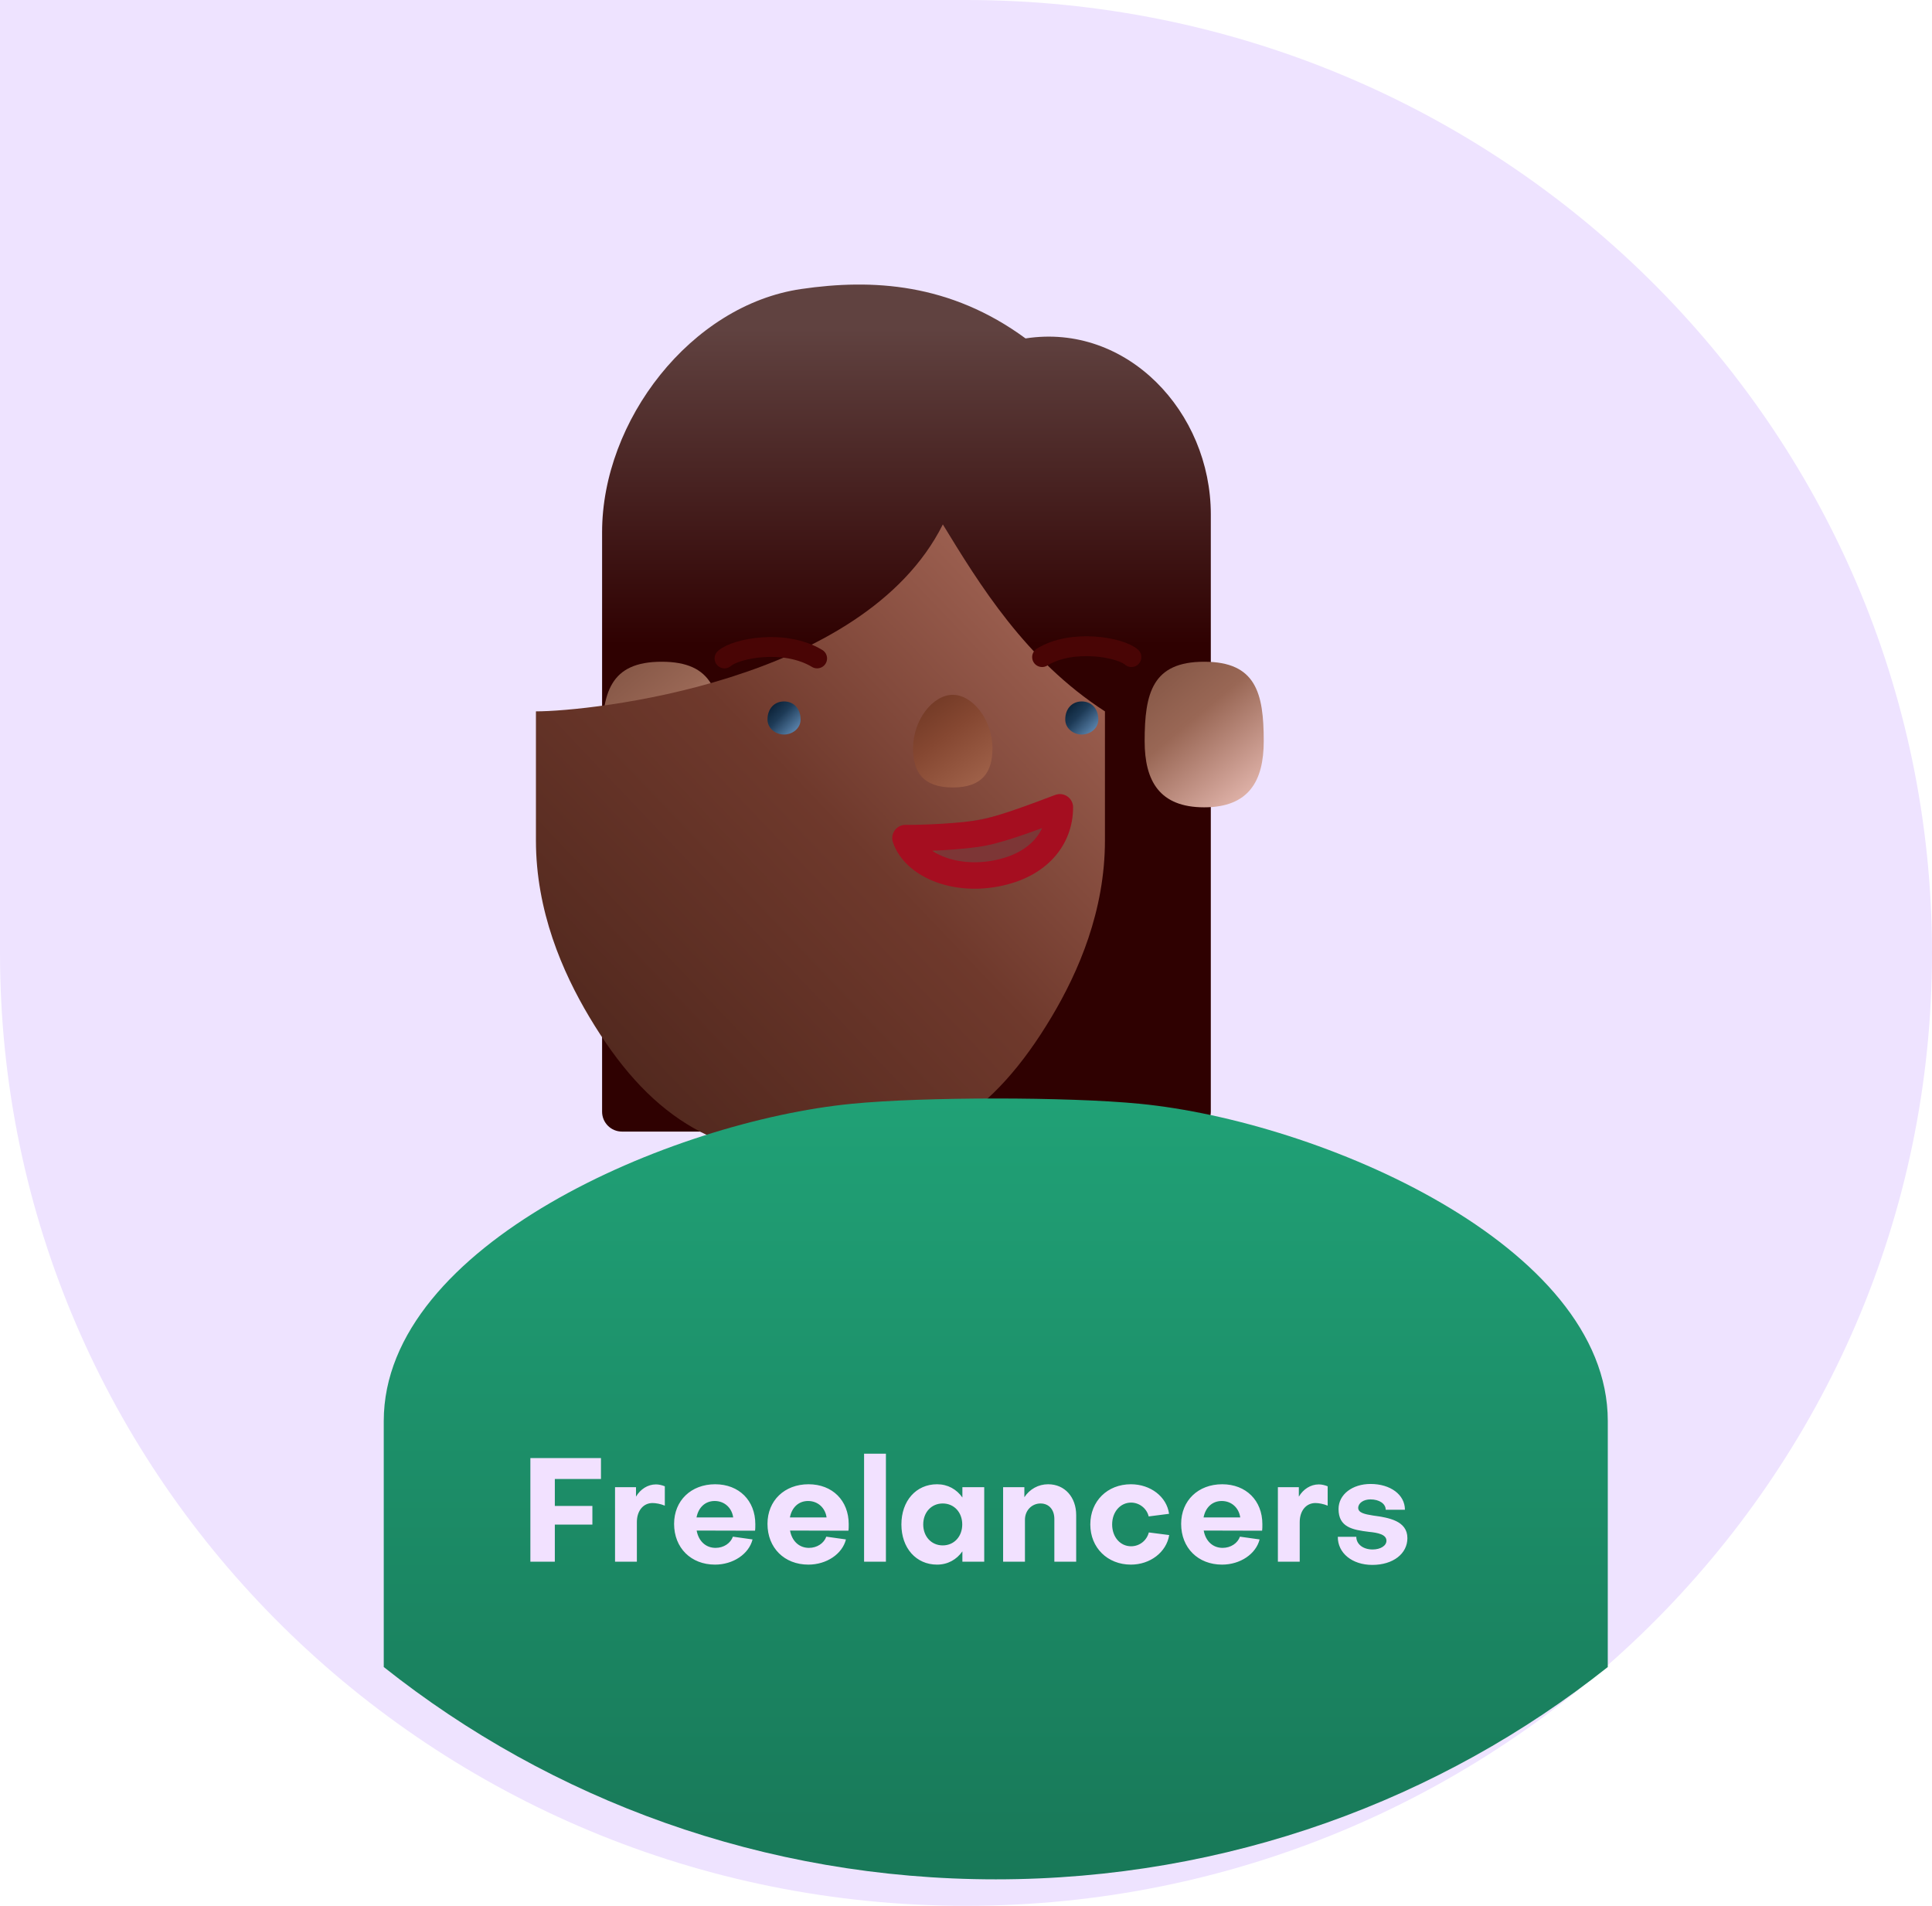 <svg width="292" height="288" viewBox="0 0 292 288" fill="none" xmlns="http://www.w3.org/2000/svg">
<path d="M292 144C292 223.529 226.634 288 146 288C65.367 288 0 223.529 0 144C0 106.5 0 0 0 0C0 0 103.388 0 146 0C226.634 0 292 64.471 292 144Z" fill="#EEE3FF"/>
<g filter="url(#filter0_iii)">
<path d="M100 71.423C100 54.565 113.415 37.108 130.097 34.674C140.842 33.106 152.595 33.772 164 42.141C179.314 39.776 192 53.236 192 68.732V159C192 160.657 190.657 162 189 162H103C101.343 162 100 160.657 100 159L100 71.423Z" fill="url(#paint0_linear)"/>
</g>
<g filter="url(#filter1_iii)">
<path d="M96 106.992C96 99.706 97.185 95 105 95C112.816 95 114 99.706 114 106.992C114 113.022 111.75 117 105 117C98.251 117 96 113.022 96 106.992Z" fill="url(#paint1_linear)"/>
</g>
<g filter="url(#filter2_iii)">
<path d="M178 106.992C178 99.706 179.185 95 187 95C194.816 95 196 99.706 196 106.992C196 113.022 193.75 117 187 117C180.251 117 178 113.022 178 106.992Z" fill="url(#paint2_linear)"/>
</g>
<g filter="url(#filter3_iii)">
<path d="M103 87.5V107C103 117.667 107.005 126.869 111.062 133.667C119.832 148.359 129.875 155 146 155C162.125 155 172.168 148.359 180.938 133.667C184.995 126.869 189 117.667 189 107V87.5C177 79.75 170 68.25 164.5 59.25C152.5 83.25 111.062 87.5 103 87.5Z" fill="url(#paint3_linear)"/>
</g>
<g filter="url(#filter4_dii)">
<path d="M140 111.086C140 106.781 143 103 146 103C149 103 152 106.781 152 111.086C152 114.649 150.5 117 146 117C141.5 117 140 114.649 140 111.086Z" fill="url(#paint4_linear)"/>
</g>
<g filter="url(#filter5_dii)">
<path d="M121 103.725C121 102.07 122.053 101 123.5 101C124.947 101 126 102.07 126 103.725C126 105.096 124.75 106 123.5 106C122.25 106 121 105.096 121 103.725Z" fill="url(#paint5_linear)"/>
</g>
<g filter="url(#filter6_dii)">
<path d="M166 103.725C166 102.07 167.053 101 168.5 101C169.947 101 171 102.07 171 103.725C171 105.096 169.75 106 168.5 106C167.25 106 166 105.096 166 103.725Z" fill="url(#paint6_linear)"/>
</g>
<g filter="url(#filter7_ddi)">
<path d="M114.5 90.5C116.167 89 123.5 87.5 128.5 90.5" stroke="#490505" stroke-width="3" stroke-linecap="round" stroke-linejoin="round"/>
</g>
<g filter="url(#filter8_ddi)">
<path d="M176 90.299C174.333 88.799 167 87.5 162.5 90.299" stroke="#490505" stroke-width="3" stroke-linecap="round" stroke-linejoin="round"/>
</g>
<g filter="url(#filter9_iii)">
<path d="M54 255.915V218.745C54 192.108 97.529 173.463 124.735 170.799C135.618 169.734 157.382 169.734 168.265 170.799C195.471 173.463 239 192.108 239 218.745L238.997 255.918C213.743 275.979 181.555 288 146.5 288C111.443 288 79.255 275.978 54 255.915Z" fill="url(#paint7_linear)"/>
</g>
<path d="M161.914 121.067L140.189 125.393C140.725 129.437 144.402 132.07 148.402 131.273L155.639 129.832C159.64 129.035 162.449 125.111 161.914 121.067Z" fill="#7D3636"/>
<g filter="url(#filter10_dii)">
<path d="M150.715 123.804C153.933 123.163 159.301 121.081 162.186 120C162.186 124.647 159 128.781 152.5 130C146 131.219 140.2 128.599 138.852 124.647C141.197 124.686 147.496 124.445 150.715 123.804Z" stroke="#A50E20" stroke-width="4" stroke-linejoin="round"/>
</g>
<path d="M89.532 230.39V227.574H83.856V223.504H90.83V220.336H80.16V236H83.856V230.39H89.532ZM92.956 224.736V236H96.256V230.016C96.256 228.322 97.202 227.134 98.632 227.134C99.116 227.134 99.864 227.266 100.48 227.53V224.604C100.04 224.428 99.578 224.318 99.138 224.318C97.906 224.318 96.784 225.044 96.124 226.166V224.736H92.956ZM105.27 229.312C105.556 227.816 106.568 226.826 108.02 226.826C109.516 226.826 110.616 227.882 110.814 229.312H105.27ZM101.882 230.28C101.882 233.91 104.434 236.44 108.064 236.44C110.814 236.44 113.19 234.834 113.74 232.634L110.77 232.216C110.418 233.206 109.384 233.91 108.152 233.91C106.656 233.91 105.578 232.876 105.292 231.292L114.114 231.314C114.158 231.072 114.158 230.61 114.158 230.324C114.158 226.76 111.694 224.296 108.086 224.296C104.456 224.296 101.882 226.76 101.882 230.28ZM119.385 229.312C119.671 227.816 120.683 226.826 122.135 226.826C123.631 226.826 124.731 227.882 124.929 229.312H119.385ZM115.997 230.28C115.997 233.91 118.549 236.44 122.179 236.44C124.929 236.44 127.305 234.834 127.855 232.634L124.885 232.216C124.533 233.206 123.499 233.91 122.267 233.91C120.771 233.91 119.693 232.876 119.407 231.292L128.229 231.314C128.273 231.072 128.273 230.61 128.273 230.324C128.273 226.76 125.809 224.296 122.201 224.296C118.571 224.296 115.997 226.76 115.997 230.28ZM130.596 219.676V236H133.896V219.676H130.596ZM142.484 233.536C140.768 233.536 139.536 232.194 139.536 230.368C139.536 228.542 140.768 227.2 142.484 227.2C144.2 227.2 145.432 228.542 145.432 230.368C145.432 232.194 144.2 233.536 142.484 233.536ZM145.454 226.298C144.574 225.044 143.232 224.296 141.626 224.296C138.458 224.296 136.236 226.804 136.236 230.368C136.236 233.932 138.458 236.44 141.626 236.44C143.232 236.44 144.574 235.692 145.454 234.438V236H148.754V224.736H145.454V226.298ZM151.609 224.736V236H154.909V229.664C154.909 228.234 155.965 227.2 157.263 227.2C158.561 227.2 159.353 228.168 159.353 229.532V236H162.653V228.96C162.653 226.254 160.937 224.296 158.407 224.296C156.933 224.296 155.613 225.044 154.821 226.254V224.736H151.609ZM170.926 224.296C167.362 224.296 164.788 226.848 164.788 230.368C164.788 233.888 167.384 236.44 170.926 236.44C173.83 236.44 176.294 234.57 176.712 231.974L173.632 231.578C173.324 232.788 172.246 233.668 170.948 233.668C169.32 233.668 168.088 232.282 168.088 230.368C168.088 228.454 169.342 227.068 170.948 227.068C172.202 227.068 173.324 227.948 173.61 229.158L176.69 228.762C176.338 226.166 173.874 224.296 170.926 224.296ZM181.905 229.312C182.191 227.816 183.203 226.826 184.655 226.826C186.151 226.826 187.251 227.882 187.449 229.312H181.905ZM178.517 230.28C178.517 233.91 181.069 236.44 184.699 236.44C187.449 236.44 189.825 234.834 190.375 232.634L187.405 232.216C187.053 233.206 186.019 233.91 184.787 233.91C183.291 233.91 182.213 232.876 181.927 231.292L190.749 231.314C190.793 231.072 190.793 230.61 190.793 230.324C190.793 226.76 188.329 224.296 184.721 224.296C181.091 224.296 178.517 226.76 178.517 230.28ZM193.138 224.736V236H196.438V230.016C196.438 228.322 197.384 227.134 198.814 227.134C199.298 227.134 200.046 227.266 200.662 227.53V224.604C200.222 224.428 199.76 224.318 199.32 224.318C198.088 224.318 196.966 225.044 196.306 226.166V224.736H193.138ZM212.712 232.436C212.712 229.796 209.83 229.334 207.542 229.026C206.266 228.828 205.276 228.608 205.276 227.86C205.298 227.112 206.112 226.584 207.124 226.584C208.444 226.584 209.434 227.222 209.434 228.146H212.338C212.338 225.88 210.16 224.252 207.146 224.252C204.396 224.252 202.306 225.836 202.306 228.036C202.306 230.786 204.396 231.182 206.904 231.49C208.268 231.622 209.544 231.886 209.544 232.832C209.544 233.58 208.664 234.152 207.454 234.152C206.024 234.152 204.99 233.36 204.99 232.238H202.196C202.174 234.702 204.374 236.484 207.41 236.484C210.556 236.484 212.712 234.79 212.712 232.436Z" fill="#F2E1FF"/>
<defs>
<filter id="filter0_iii" x="80" y="19" width="127" height="163" filterUnits="userSpaceOnUse" color-interpolation-filters="sRGB">
<feFlood flood-opacity="0" result="BackgroundImageFix"/>
<feBlend mode="normal" in="SourceGraphic" in2="BackgroundImageFix" result="shape"/>
<feColorMatrix in="SourceAlpha" type="matrix" values="0 0 0 0 0 0 0 0 0 0 0 0 0 0 0 0 0 0 127 0" result="hardAlpha"/>
<feOffset dx="-20" dy="20"/>
<feGaussianBlur stdDeviation="30"/>
<feComposite in2="hardAlpha" operator="arithmetic" k2="-1" k3="1"/>
<feColorMatrix type="matrix" values="0 0 0 0 0.696 0 0 0 0 0.466 0 0 0 0 0.351 0 0 0 0.6 0"/>
<feBlend mode="normal" in2="shape" result="effect1_innerShadow"/>
<feColorMatrix in="SourceAlpha" type="matrix" values="0 0 0 0 0 0 0 0 0 0 0 0 0 0 0 0 0 0 127 0" result="hardAlpha"/>
<feOffset dx="-4" dy="4"/>
<feGaussianBlur stdDeviation="5"/>
<feComposite in2="hardAlpha" operator="arithmetic" k2="-1" k3="1"/>
<feColorMatrix type="matrix" values="0 0 0 0 0.75 0 0 0 0 0.653 0 0 0 0 0.729 0 0 0 1 0"/>
<feBlend mode="normal" in2="effect1_innerShadow" result="effect2_innerShadow"/>
<feColorMatrix in="SourceAlpha" type="matrix" values="0 0 0 0 0 0 0 0 0 0 0 0 0 0 0 0 0 0 127 0" result="hardAlpha"/>
<feOffset dx="15" dy="-15"/>
<feGaussianBlur stdDeviation="15"/>
<feComposite in2="hardAlpha" operator="arithmetic" k2="-1" k3="1"/>
<feColorMatrix type="matrix" values="0 0 0 0 0.158 0 0 0 0 0.034 0 0 0 0 0.016 0 0 0 0.7 0"/>
<feBlend mode="normal" in2="effect2_innerShadow" result="effect3_innerShadow"/>
</filter>
<filter id="filter1_iii" x="91" y="93" width="25" height="29" filterUnits="userSpaceOnUse" color-interpolation-filters="sRGB">
<feFlood flood-opacity="0" result="BackgroundImageFix"/>
<feBlend mode="normal" in="SourceGraphic" in2="BackgroundImageFix" result="shape"/>
<feColorMatrix in="SourceAlpha" type="matrix" values="0 0 0 0 0 0 0 0 0 0 0 0 0 0 0 0 0 0 127 0" result="hardAlpha"/>
<feOffset dx="-5" dy="5"/>
<feGaussianBlur stdDeviation="10"/>
<feComposite in2="hardAlpha" operator="arithmetic" k2="-1" k3="1"/>
<feColorMatrix type="matrix" values="0 0 0 0 0.688 0 0 0 0 0.432 0 0 0 0 0.415 0 0 0 0.6 0"/>
<feBlend mode="normal" in2="shape" result="effect1_innerShadow"/>
<feColorMatrix in="SourceAlpha" type="matrix" values="0 0 0 0 0 0 0 0 0 0 0 0 0 0 0 0 0 0 127 0" result="hardAlpha"/>
<feOffset dx="-2" dy="2"/>
<feGaussianBlur stdDeviation="5"/>
<feComposite in2="hardAlpha" operator="arithmetic" k2="-1" k3="1"/>
<feColorMatrix type="matrix" values="0 0 0 0 0.775 0 0 0 0 0.515 0 0 0 0 0.326 0 0 0 0.5 0"/>
<feBlend mode="normal" in2="effect1_innerShadow" result="effect2_innerShadow"/>
<feColorMatrix in="SourceAlpha" type="matrix" values="0 0 0 0 0 0 0 0 0 0 0 0 0 0 0 0 0 0 127 0" result="hardAlpha"/>
<feOffset dx="2" dy="-2"/>
<feGaussianBlur stdDeviation="1.5"/>
<feComposite in2="hardAlpha" operator="arithmetic" k2="-1" k3="1"/>
<feColorMatrix type="matrix" values="0 0 0 0 0.32 0 0 0 0 0.149 0 0 0 0 0.064 0 0 0 0.2 0"/>
<feBlend mode="normal" in2="effect2_innerShadow" result="effect3_innerShadow"/>
</filter>
<filter id="filter2_iii" x="173" y="93" width="25" height="29" filterUnits="userSpaceOnUse" color-interpolation-filters="sRGB">
<feFlood flood-opacity="0" result="BackgroundImageFix"/>
<feBlend mode="normal" in="SourceGraphic" in2="BackgroundImageFix" result="shape"/>
<feColorMatrix in="SourceAlpha" type="matrix" values="0 0 0 0 0 0 0 0 0 0 0 0 0 0 0 0 0 0 127 0" result="hardAlpha"/>
<feOffset dx="-5" dy="5"/>
<feGaussianBlur stdDeviation="10"/>
<feComposite in2="hardAlpha" operator="arithmetic" k2="-1" k3="1"/>
<feColorMatrix type="matrix" values="0 0 0 0 0.688 0 0 0 0 0.432 0 0 0 0 0.415 0 0 0 0.6 0"/>
<feBlend mode="normal" in2="shape" result="effect1_innerShadow"/>
<feColorMatrix in="SourceAlpha" type="matrix" values="0 0 0 0 0 0 0 0 0 0 0 0 0 0 0 0 0 0 127 0" result="hardAlpha"/>
<feOffset dx="-2" dy="2"/>
<feGaussianBlur stdDeviation="5"/>
<feComposite in2="hardAlpha" operator="arithmetic" k2="-1" k3="1"/>
<feColorMatrix type="matrix" values="0 0 0 0 0.775 0 0 0 0 0.515 0 0 0 0 0.326 0 0 0 0.5 0"/>
<feBlend mode="normal" in2="effect1_innerShadow" result="effect2_innerShadow"/>
<feColorMatrix in="SourceAlpha" type="matrix" values="0 0 0 0 0 0 0 0 0 0 0 0 0 0 0 0 0 0 127 0" result="hardAlpha"/>
<feOffset dx="2" dy="-2"/>
<feGaussianBlur stdDeviation="1.5"/>
<feComposite in2="hardAlpha" operator="arithmetic" k2="-1" k3="1"/>
<feColorMatrix type="matrix" values="0 0 0 0 0.32 0 0 0 0 0.149 0 0 0 0 0.064 0 0 0 0.2 0"/>
<feBlend mode="normal" in2="effect2_innerShadow" result="effect3_innerShadow"/>
</filter>
<filter id="filter3_iii" x="63" y="44.25" width="141" height="150.75" filterUnits="userSpaceOnUse" color-interpolation-filters="sRGB">
<feFlood flood-opacity="0" result="BackgroundImageFix"/>
<feBlend mode="normal" in="SourceGraphic" in2="BackgroundImageFix" result="shape"/>
<feColorMatrix in="SourceAlpha" type="matrix" values="0 0 0 0 0 0 0 0 0 0 0 0 0 0 0 0 0 0 127 0" result="hardAlpha"/>
<feOffset dx="-40" dy="40"/>
<feGaussianBlur stdDeviation="40"/>
<feComposite in2="hardAlpha" operator="arithmetic" k2="-1" k3="1"/>
<feColorMatrix type="matrix" values="0 0 0 0 0.787 0 0 0 0 0.623 0 0 0 0 0.541 0 0 0 0.6 0"/>
<feBlend mode="normal" in2="shape" result="effect1_innerShadow"/>
<feColorMatrix in="SourceAlpha" type="matrix" values="0 0 0 0 0 0 0 0 0 0 0 0 0 0 0 0 0 0 127 0" result="hardAlpha"/>
<feOffset dx="3" dy="-5"/>
<feGaussianBlur stdDeviation="5"/>
<feComposite in2="hardAlpha" operator="arithmetic" k2="-1" k3="1"/>
<feColorMatrix type="matrix" values="0 0 0 0 1 0 0 0 0 0.84 0 0 0 0 0.84 0 0 0 0.3 0"/>
<feBlend mode="normal" in2="effect1_innerShadow" result="effect2_innerShadow"/>
<feColorMatrix in="SourceAlpha" type="matrix" values="0 0 0 0 0 0 0 0 0 0 0 0 0 0 0 0 0 0 127 0" result="hardAlpha"/>
<feOffset dx="15" dy="-15"/>
<feGaussianBlur stdDeviation="15"/>
<feComposite in2="hardAlpha" operator="arithmetic" k2="-1" k3="1"/>
<feColorMatrix type="matrix" values="0 0 0 0 0.32 0 0 0 0 0.149 0 0 0 0 0.064 0 0 0 0.2 0"/>
<feBlend mode="normal" in2="effect2_innerShadow" result="effect3_innerShadow"/>
</filter>
<filter id="filter4_dii" x="132" y="100" width="23" height="25" filterUnits="userSpaceOnUse" color-interpolation-filters="sRGB">
<feFlood flood-opacity="0" result="BackgroundImageFix"/>
<feColorMatrix in="SourceAlpha" type="matrix" values="0 0 0 0 0 0 0 0 0 0 0 0 0 0 0 0 0 0 127 0"/>
<feOffset dx="-3" dy="3"/>
<feGaussianBlur stdDeviation="2.5"/>
<feColorMatrix type="matrix" values="0 0 0 0 0.32 0 0 0 0 0.149 0 0 0 0 0.064 0 0 0 0.2 0"/>
<feBlend mode="normal" in2="BackgroundImageFix" result="effect1_dropShadow"/>
<feBlend mode="normal" in="SourceGraphic" in2="effect1_dropShadow" result="shape"/>
<feColorMatrix in="SourceAlpha" type="matrix" values="0 0 0 0 0 0 0 0 0 0 0 0 0 0 0 0 0 0 127 0" result="hardAlpha"/>
<feOffset dx="-2" dy="2"/>
<feGaussianBlur stdDeviation="2.5"/>
<feComposite in2="hardAlpha" operator="arithmetic" k2="-1" k3="1"/>
<feColorMatrix type="matrix" values="0 0 0 0 1 0 0 0 0 0.84 0 0 0 0 0.84 0 0 0 0.5 0"/>
<feBlend mode="normal" in2="shape" result="effect2_innerShadow"/>
<feColorMatrix in="SourceAlpha" type="matrix" values="0 0 0 0 0 0 0 0 0 0 0 0 0 0 0 0 0 0 127 0" result="hardAlpha"/>
<feOffset dx="3" dy="-3"/>
<feGaussianBlur stdDeviation="2.5"/>
<feComposite in2="hardAlpha" operator="arithmetic" k2="-1" k3="1"/>
<feColorMatrix type="matrix" values="0 0 0 0 0.32 0 0 0 0 0.149 0 0 0 0 0.064 0 0 0 0.3 0"/>
<feBlend mode="normal" in2="effect2_innerShadow" result="effect3_innerShadow"/>
</filter>
<filter id="filter5_dii" x="115" y="99" width="13" height="13" filterUnits="userSpaceOnUse" color-interpolation-filters="sRGB">
<feFlood flood-opacity="0" result="BackgroundImageFix"/>
<feColorMatrix in="SourceAlpha" type="matrix" values="0 0 0 0 0 0 0 0 0 0 0 0 0 0 0 0 0 0 127 0"/>
<feOffset dx="-2" dy="2"/>
<feGaussianBlur stdDeviation="2"/>
<feColorMatrix type="matrix" values="0 0 0 0 0.32 0 0 0 0 0.149 0 0 0 0 0.064 0 0 0 0.2 0"/>
<feBlend mode="normal" in2="BackgroundImageFix" result="effect1_dropShadow"/>
<feBlend mode="normal" in="SourceGraphic" in2="effect1_dropShadow" result="shape"/>
<feColorMatrix in="SourceAlpha" type="matrix" values="0 0 0 0 0 0 0 0 0 0 0 0 0 0 0 0 0 0 127 0" result="hardAlpha"/>
<feOffset dx="-5" dy="5"/>
<feGaussianBlur stdDeviation="5"/>
<feComposite in2="hardAlpha" operator="arithmetic" k2="-1" k3="1"/>
<feColorMatrix type="matrix" values="0 0 0 0 0.627 0 0 0 0 0.574 0 0 0 0 0.971 0 0 0 0.14 0"/>
<feBlend mode="normal" in2="shape" result="effect2_innerShadow"/>
<feColorMatrix in="SourceAlpha" type="matrix" values="0 0 0 0 0 0 0 0 0 0 0 0 0 0 0 0 0 0 127 0" result="hardAlpha"/>
<feOffset dx="2" dy="-2"/>
<feGaussianBlur stdDeviation="1.5"/>
<feComposite in2="hardAlpha" operator="arithmetic" k2="-1" k3="1"/>
<feColorMatrix type="matrix" values="0 0 0 0 0.32 0 0 0 0 0.149 0 0 0 0 0.064 0 0 0 0.2 0"/>
<feBlend mode="normal" in2="effect2_innerShadow" result="effect3_innerShadow"/>
</filter>
<filter id="filter6_dii" x="160" y="99" width="13" height="13" filterUnits="userSpaceOnUse" color-interpolation-filters="sRGB">
<feFlood flood-opacity="0" result="BackgroundImageFix"/>
<feColorMatrix in="SourceAlpha" type="matrix" values="0 0 0 0 0 0 0 0 0 0 0 0 0 0 0 0 0 0 127 0"/>
<feOffset dx="-2" dy="2"/>
<feGaussianBlur stdDeviation="2"/>
<feColorMatrix type="matrix" values="0 0 0 0 0.32 0 0 0 0 0.149 0 0 0 0 0.064 0 0 0 0.2 0"/>
<feBlend mode="normal" in2="BackgroundImageFix" result="effect1_dropShadow"/>
<feBlend mode="normal" in="SourceGraphic" in2="effect1_dropShadow" result="shape"/>
<feColorMatrix in="SourceAlpha" type="matrix" values="0 0 0 0 0 0 0 0 0 0 0 0 0 0 0 0 0 0 127 0" result="hardAlpha"/>
<feOffset dx="-5" dy="5"/>
<feGaussianBlur stdDeviation="5"/>
<feComposite in2="hardAlpha" operator="arithmetic" k2="-1" k3="1"/>
<feColorMatrix type="matrix" values="0 0 0 0 0.627 0 0 0 0 0.574 0 0 0 0 0.971 0 0 0 0.14 0"/>
<feBlend mode="normal" in2="shape" result="effect2_innerShadow"/>
<feColorMatrix in="SourceAlpha" type="matrix" values="0 0 0 0 0 0 0 0 0 0 0 0 0 0 0 0 0 0 127 0" result="hardAlpha"/>
<feOffset dx="2" dy="-2"/>
<feGaussianBlur stdDeviation="1.5"/>
<feComposite in2="hardAlpha" operator="arithmetic" k2="-1" k3="1"/>
<feColorMatrix type="matrix" values="0 0 0 0 0.32 0 0 0 0 0.149 0 0 0 0 0.064 0 0 0 0.2 0"/>
<feBlend mode="normal" in2="effect2_innerShadow" result="effect3_innerShadow"/>
</filter>
<filter id="filter7_ddi" x="105" y="85.268" width="29" height="14.732" filterUnits="userSpaceOnUse" color-interpolation-filters="sRGB">
<feFlood flood-opacity="0" result="BackgroundImageFix"/>
<feColorMatrix in="SourceAlpha" type="matrix" values="0 0 0 0 0 0 0 0 0 0 0 0 0 0 0 0 0 0 127 0"/>
<feOffset dy="4"/>
<feGaussianBlur stdDeviation="2"/>
<feColorMatrix type="matrix" values="0 0 0 0 0.267 0 0 0 0 0.129 0 0 0 0 0.052 0 0 0 0.25 0"/>
<feBlend mode="normal" in2="BackgroundImageFix" result="effect1_dropShadow"/>
<feColorMatrix in="SourceAlpha" type="matrix" values="0 0 0 0 0 0 0 0 0 0 0 0 0 0 0 0 0 0 127 0"/>
<feOffset dx="-3" dy="3"/>
<feGaussianBlur stdDeviation="2.5"/>
<feColorMatrix type="matrix" values="0 0 0 0 0.32 0 0 0 0 0.149 0 0 0 0 0.064 0 0 0 0.2 0"/>
<feBlend mode="normal" in2="effect1_dropShadow" result="effect2_dropShadow"/>
<feBlend mode="normal" in="SourceGraphic" in2="effect2_dropShadow" result="shape"/>
<feColorMatrix in="SourceAlpha" type="matrix" values="0 0 0 0 0 0 0 0 0 0 0 0 0 0 0 0 0 0 127 0" result="hardAlpha"/>
<feOffset dx="-2" dy="2"/>
<feGaussianBlur stdDeviation="5"/>
<feComposite in2="hardAlpha" operator="arithmetic" k2="-1" k3="1"/>
<feColorMatrix type="matrix" values="0 0 0 0 0.421 0 0 0 0 0.253 0 0 0 0 0.2 0 0 0 1 0"/>
<feBlend mode="normal" in2="shape" result="effect3_innerShadow"/>
</filter>
<filter id="filter8_ddi" x="153" y="85.152" width="28.5" height="14.647" filterUnits="userSpaceOnUse" color-interpolation-filters="sRGB">
<feFlood flood-opacity="0" result="BackgroundImageFix"/>
<feColorMatrix in="SourceAlpha" type="matrix" values="0 0 0 0 0 0 0 0 0 0 0 0 0 0 0 0 0 0 127 0"/>
<feOffset dy="4"/>
<feGaussianBlur stdDeviation="2"/>
<feColorMatrix type="matrix" values="0 0 0 0 0.267 0 0 0 0 0.129 0 0 0 0 0.052 0 0 0 0.25 0"/>
<feBlend mode="normal" in2="BackgroundImageFix" result="effect1_dropShadow"/>
<feColorMatrix in="SourceAlpha" type="matrix" values="0 0 0 0 0 0 0 0 0 0 0 0 0 0 0 0 0 0 127 0"/>
<feOffset dx="-3" dy="3"/>
<feGaussianBlur stdDeviation="2.5"/>
<feColorMatrix type="matrix" values="0 0 0 0 0.32 0 0 0 0 0.149 0 0 0 0 0.064 0 0 0 0.2 0"/>
<feBlend mode="normal" in2="effect1_dropShadow" result="effect2_dropShadow"/>
<feBlend mode="normal" in="SourceGraphic" in2="effect2_dropShadow" result="shape"/>
<feColorMatrix in="SourceAlpha" type="matrix" values="0 0 0 0 0 0 0 0 0 0 0 0 0 0 0 0 0 0 127 0" result="hardAlpha"/>
<feOffset dx="-2" dy="2"/>
<feGaussianBlur stdDeviation="5"/>
<feComposite in2="hardAlpha" operator="arithmetic" k2="-1" k3="1"/>
<feColorMatrix type="matrix" values="0 0 0 0 0.421 0 0 0 0 0.253 0 0 0 0 0.2 0 0 0 1 0"/>
<feBlend mode="normal" in2="shape" result="effect3_innerShadow"/>
</filter>
<filter id="filter9_iii" x="46" y="155" width="208" height="141" filterUnits="userSpaceOnUse" color-interpolation-filters="sRGB">
<feFlood flood-opacity="0" result="BackgroundImageFix"/>
<feBlend mode="normal" in="SourceGraphic" in2="BackgroundImageFix" result="shape"/>
<feColorMatrix in="SourceAlpha" type="matrix" values="0 0 0 0 0 0 0 0 0 0 0 0 0 0 0 0 0 0 127 0" result="hardAlpha"/>
<feOffset dx="-3" dy="3"/>
<feGaussianBlur stdDeviation="5"/>
<feComposite in2="hardAlpha" operator="arithmetic" k2="-1" k3="1"/>
<feColorMatrix type="matrix" values="0 0 0 0 1 0 0 0 0 1 0 0 0 0 1 0 0 0 0.56 0"/>
<feBlend mode="normal" in2="shape" result="effect1_innerShadow"/>
<feColorMatrix in="SourceAlpha" type="matrix" values="0 0 0 0 0 0 0 0 0 0 0 0 0 0 0 0 0 0 127 0" result="hardAlpha"/>
<feOffset dx="-8" dy="8"/>
<feGaussianBlur stdDeviation="7.5"/>
<feComposite in2="hardAlpha" operator="arithmetic" k2="-1" k3="1"/>
<feColorMatrix type="matrix" values="0 0 0 0 1 0 0 0 0 1 0 0 0 0 1 0 0 0 0.32 0"/>
<feBlend mode="normal" in2="effect1_innerShadow" result="effect2_innerShadow"/>
<feColorMatrix in="SourceAlpha" type="matrix" values="0 0 0 0 0 0 0 0 0 0 0 0 0 0 0 0 0 0 127 0" result="hardAlpha"/>
<feOffset dx="15" dy="-15"/>
<feGaussianBlur stdDeviation="30"/>
<feComposite in2="hardAlpha" operator="arithmetic" k2="-1" k3="1"/>
<feColorMatrix type="matrix" values="0 0 0 0 0.32 0 0 0 0 0.149 0 0 0 0 0.064 0 0 0 0.2 0"/>
<feBlend mode="normal" in2="effect2_innerShadow" result="effect3_innerShadow"/>
</filter>
<filter id="filter10_dii" x="130.873" y="115.979" width="35.292" height="22.343" filterUnits="userSpaceOnUse" color-interpolation-filters="sRGB">
<feFlood flood-opacity="0" result="BackgroundImageFix"/>
<feColorMatrix in="SourceAlpha" type="matrix" values="0 0 0 0 0 0 0 0 0 0 0 0 0 0 0 0 0 0 127 0"/>
<feOffset dx="-2" dy="2"/>
<feGaussianBlur stdDeviation="2"/>
<feColorMatrix type="matrix" values="0 0 0 0 0 0 0 0 0 0 0 0 0 0 0 0 0 0 0.25 0"/>
<feBlend mode="normal" in2="BackgroundImageFix" result="effect1_dropShadow"/>
<feBlend mode="normal" in="SourceGraphic" in2="effect1_dropShadow" result="shape"/>
<feColorMatrix in="SourceAlpha" type="matrix" values="0 0 0 0 0 0 0 0 0 0 0 0 0 0 0 0 0 0 127 0" result="hardAlpha"/>
<feOffset dx="-2" dy="2"/>
<feGaussianBlur stdDeviation="5"/>
<feComposite in2="hardAlpha" operator="arithmetic" k2="-1" k3="1"/>
<feColorMatrix type="matrix" values="0 0 0 0 1 0 0 0 0 0.779 0 0 0 0 0.779 0 0 0 0.72 0"/>
<feBlend mode="normal" in2="shape" result="effect2_innerShadow"/>
<feColorMatrix in="SourceAlpha" type="matrix" values="0 0 0 0 0 0 0 0 0 0 0 0 0 0 0 0 0 0 127 0" result="hardAlpha"/>
<feOffset dx="2" dy="-2"/>
<feGaussianBlur stdDeviation="1.5"/>
<feComposite in2="hardAlpha" operator="arithmetic" k2="-1" k3="1"/>
<feColorMatrix type="matrix" values="0 0 0 0 0.521 0 0 0 0 0 0 0 0 0 0 0 0 0 0.3 0"/>
<feBlend mode="normal" in2="effect2_innerShadow" result="effect3_innerShadow"/>
</filter>
<linearGradient id="paint0_linear" x1="146" y1="40.674" x2="146" y2="96.929" gradientUnits="userSpaceOnUse">
<stop stop-color="#604240"/>
<stop offset="0.849" stop-color="#2F0101"/>
</linearGradient>
<linearGradient id="paint1_linear" x1="121.874" y1="107.717" x2="103.097" y2="85.124" gradientUnits="userSpaceOnUse">
<stop stop-color="#E3B6AD"/>
<stop offset="0.51" stop-color="#996755"/>
<stop offset="1" stop-color="#7B4E3E"/>
</linearGradient>
<linearGradient id="paint2_linear" x1="203.874" y1="107.717" x2="185.097" y2="85.124" gradientUnits="userSpaceOnUse">
<stop stop-color="#E3B6AD"/>
<stop offset="0.51" stop-color="#996755"/>
<stop offset="1" stop-color="#7B4E3E"/>
</linearGradient>
<linearGradient id="paint3_linear" x1="199.75" y1="80.333" x2="123.024" y2="153.451" gradientUnits="userSpaceOnUse">
<stop stop-color="#A66858"/>
<stop offset="0.51" stop-color="#6F392C"/>
<stop offset="1" stop-color="#51281E"/>
</linearGradient>
<linearGradient id="paint4_linear" x1="157.249" y1="111.515" x2="146.471" y2="96.883" gradientUnits="userSpaceOnUse">
<stop stop-color="#A0624A"/>
<stop offset="0.51" stop-color="#854731"/>
<stop offset="1" stop-color="#693320"/>
</linearGradient>
<linearGradient id="paint5_linear" x1="126.625" y1="103.89" x2="122.285" y2="99.635" gradientUnits="userSpaceOnUse">
<stop stop-color="#577FA7"/>
<stop offset="0.51" stop-color="#1D3A56"/>
<stop offset="1" stop-color="#041729"/>
</linearGradient>
<linearGradient id="paint6_linear" x1="171.625" y1="103.89" x2="167.285" y2="99.635" gradientUnits="userSpaceOnUse">
<stop stop-color="#577FA7"/>
<stop offset="0.51" stop-color="#1D3A56"/>
<stop offset="1" stop-color="#041729"/>
</linearGradient>
<linearGradient id="paint7_linear" x1="146.5" y1="170" x2="146.5" y2="288" gradientUnits="userSpaceOnUse">
<stop stop-color="#20A176"/>
<stop offset="1" stop-color="#187858"/>
</linearGradient>
</defs>
</svg>
